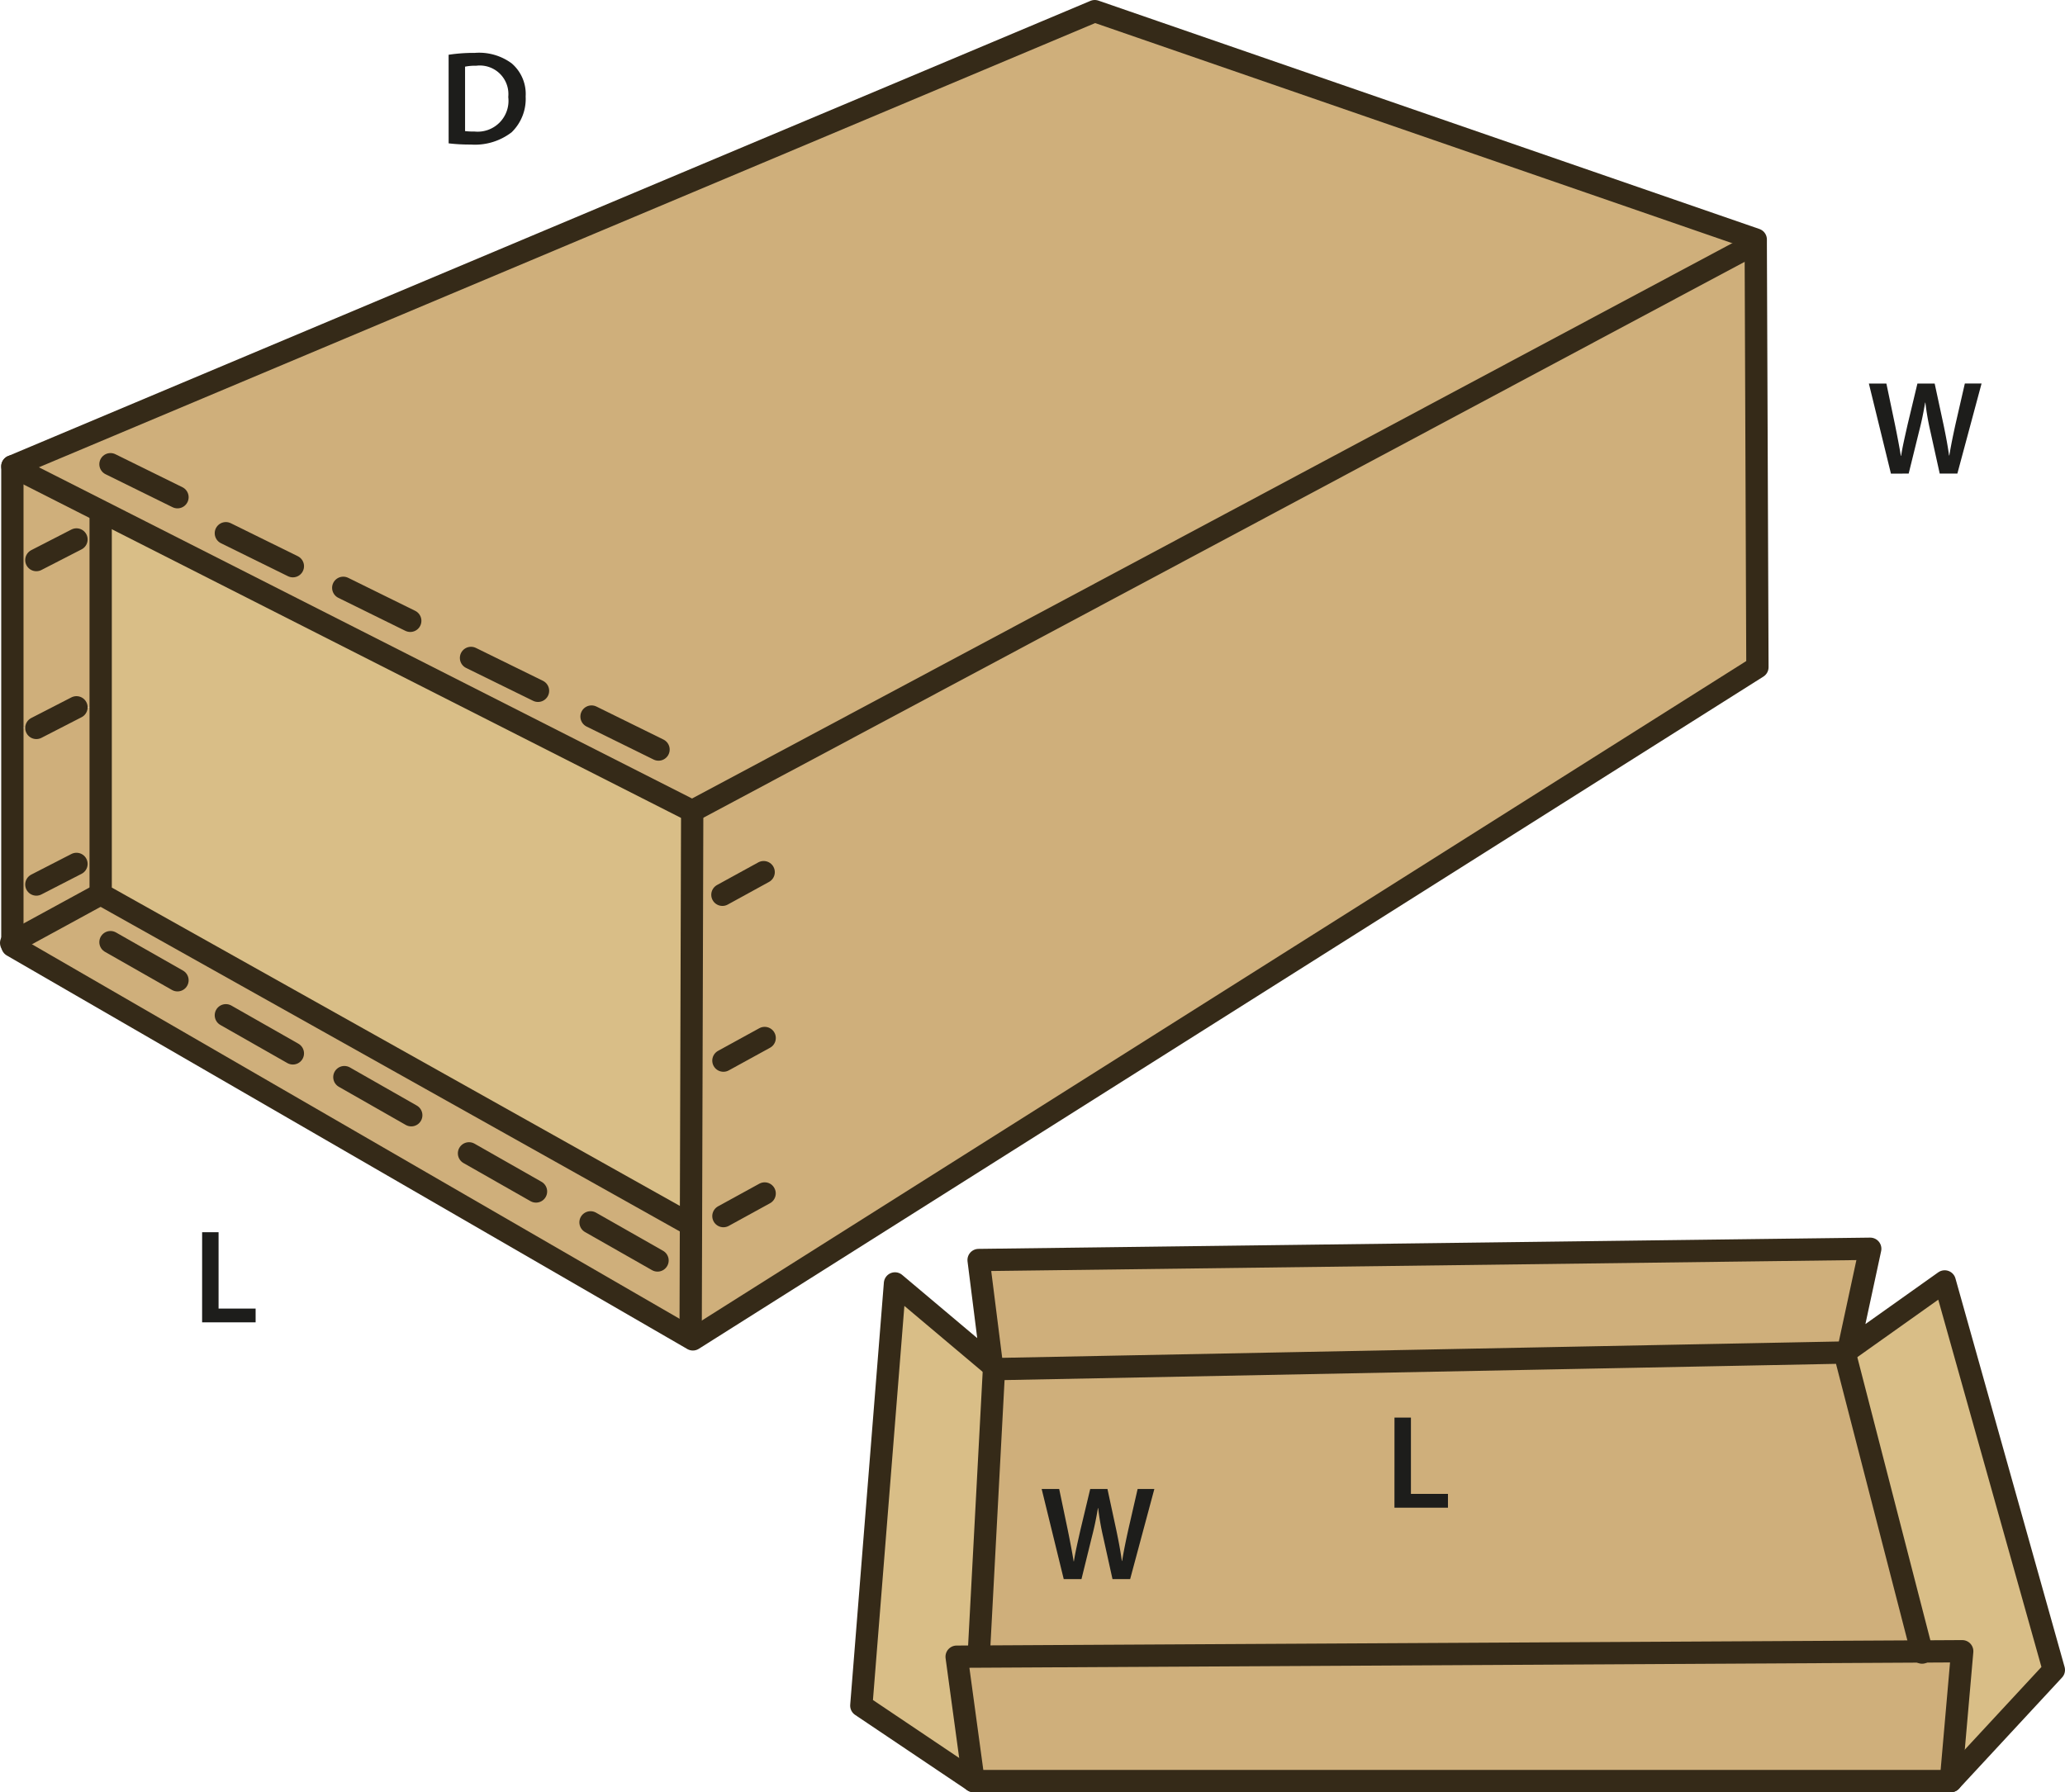<svg id="Layer_1" data-name="Layer 1" xmlns="http://www.w3.org/2000/svg" viewBox="0 0 185.23 160.8"><defs><style>.cls-1{fill:#cfaf7b;}.cls-2{fill:#d9be87;}.cls-3{fill:none;stroke:#352a18;stroke-linecap:round;stroke-linejoin:round;stroke-width:2px;}.cls-4{fill:#1d1d1b;}</style></defs><polygon class="cls-1" points="165.46 121.35 172.38 148.17 87.8 148.63 87.8 148.4 89.16 122.84 165.46 121.35"/><polygon class="cls-1" points="165.88 120.76 165.98 120.98 165.46 121.35 89.16 122.84 88.97 122.47 87.78 113.05 167.76 112.04 165.88 120.76"/><polygon class="cls-1" points="172.38 148.17 176.01 148.15 174.99 159.8 87.33 159.8 85.81 148.64 87.8 148.63 172.38 148.17"/><polygon class="cls-1" points="61.98 109.81 61.95 119.85 61.86 120 1.11 84.86 1.11 84.54 9.03 80.22 61.82 109.81 61.98 109.81"/><polygon class="cls-1" points="9.03 45.98 9.03 63.46 6.86 63.46 3.26 65.31 1.11 65.31 1.11 41.84 9.08 45.88 9.03 45.98"/><polygon class="cls-1" points="9.03 63.46 9.03 80.22 1.11 84.54 1.11 65.31 3.26 65.31 6.86 63.46 9.03 63.46"/><polygon class="cls-1" points="157.49 21.49 157.49 21.89 157.37 21.89 62.09 72.77 9.08 45.88 1.11 41.84 98.2 1 157.49 21.49"/><polygon class="cls-1" points="61.98 109.81 62.09 72.77 157.37 21.89 157.49 21.89 157.64 59.86 62.15 120.17 61.86 120 61.95 119.85 61.98 109.81"/><polygon class="cls-2" points="87.8 148.4 87.8 148.63 85.81 148.64 87.33 159.8 77.26 153.03 80.28 115.15 88.97 122.47 89.16 122.84 87.8 148.4"/><polygon class="cls-2" points="174.44 114.97 184.23 149.83 174.99 159.8 176.01 148.15 172.38 148.17 165.46 121.35 165.98 120.98 174.44 114.97"/><polygon class="cls-2" points="62.09 72.77 61.98 109.81 61.82 109.81 9.03 80.22 9.03 63.46 9.03 45.98 9.08 45.88 62.09 72.77"/><polygon class="cls-3" points="1.11 41.84 1.11 65.31 1.11 84.54 1.11 84.86 61.86 120 62.15 120.17 157.64 59.86 157.49 21.89 157.49 21.49 98.2 1 1.11 41.84"/><polyline class="cls-3" points="1.11 41.84 9.08 45.88 62.09 72.77 157.37 21.89"/><polyline class="cls-3" points="62.09 72.77 61.98 109.81 61.95 119.85"/><polyline class="cls-3" points="9.03 45.98 9.03 63.46 9.03 80.22 61.82 109.81"/><polyline class="cls-3" points="1 84.6 1.11 84.54 9.03 80.22"/><line class="cls-3" x1="64.8" y1="80.28" x2="68.5" y2="78.25"/><line class="cls-3" x1="64.89" y1="95.16" x2="68.59" y2="93.13"/><line class="cls-3" x1="64.89" y1="109.11" x2="68.59" y2="107.08"/><line class="cls-3" x1="9.91" y1="41.65" x2="15.92" y2="44.61"/><line class="cls-3" x1="20.26" y1="47.84" x2="26.27" y2="50.8"/><line class="cls-3" x1="30.79" y1="52.74" x2="36.8" y2="55.7"/><line class="cls-3" x1="42.25" y1="59.03" x2="48.26" y2="61.98"/><line class="cls-3" x1="53.06" y1="64.29" x2="59.07" y2="67.25"/><line class="cls-3" x1="6.86" y1="48.4" x2="3.26" y2="50.25"/><line class="cls-3" x1="6.86" y1="63.46" x2="3.26" y2="65.31"/><line class="cls-3" x1="6.86" y1="77.51" x2="3.26" y2="79.36"/><line class="cls-3" x1="9.91" y1="84.53" x2="15.92" y2="87.95"/><line class="cls-3" x1="20.26" y1="91.09" x2="26.27" y2="94.51"/><line class="cls-3" x1="30.89" y1="96.64" x2="36.89" y2="100.06"/><line class="cls-3" x1="42.07" y1="103.48" x2="48.08" y2="106.9"/><line class="cls-3" x1="52.97" y1="109.67" x2="58.98" y2="113.09"/><polygon class="cls-3" points="88.97 122.47 80.28 115.15 77.26 153.03 87.33 159.8 174.99 159.8 184.23 149.83 174.44 114.97 165.98 120.98 165.88 120.76 167.76 112.04 87.78 113.05 88.97 122.47"/><polyline class="cls-3" points="87.33 159.8 85.81 148.64 87.8 148.63 172.38 148.17 176.01 148.15 174.99 159.8"/><polyline class="cls-3" points="87.8 148.4 89.16 122.84 165.46 121.35 172.38 148.17 172.41 148.27"/><path class="cls-4" d="M41.024,5.526a15.008,15.008,0,0,1,2.351-.168,4.92,4.92,0,0,1,3.3.936,3.617,3.617,0,0,1,1.259,2.974,4.18,4.18,0,0,1-1.259,3.214,5.4,5.4,0,0,1-3.658,1.1,16.112,16.112,0,0,1-1.991-.108ZM42.5,12.375a5.5,5.5,0,0,0,.816.036,2.769,2.769,0,0,0,3.058-3.095A2.564,2.564,0,0,0,43.507,6.51a4.723,4.723,0,0,0-1.008.084Z" transform="translate(-0.783 -0.613)"/><path class="cls-4" d="M170.4,43.108l-1.98-8.083h1.571l.768,3.67c.2.983.4,2.015.528,2.818h.024c.132-.851.36-1.811.588-2.83l.876-3.658h1.547l.8,3.718c.2.959.371,1.859.491,2.735h.025c.143-.888.336-1.811.552-2.8l.839-3.658h1.5l-2.171,8.083h-1.583l-.84-3.8a23.32,23.32,0,0,1-.445-2.567h-.023c-.145.864-.3,1.643-.54,2.567l-.936,3.8Z" transform="translate(-0.783 -0.613)"/><path class="cls-4" d="M96.2,142.291l-1.979-8.084h1.571l.768,3.67c.2.983.4,2.016.528,2.818h.024c.131-.851.36-1.81.588-2.83l.875-3.658h1.547l.8,3.718c.2.96.371,1.859.491,2.735h.024c.144-.887.336-1.811.552-2.795l.839-3.658h1.5l-2.171,8.084h-1.583l-.84-3.8a23.038,23.038,0,0,1-.444-2.567h-.024c-.144.864-.3,1.643-.539,2.567l-.936,3.8Z" transform="translate(-0.783 -0.613)"/><path class="cls-4" d="M18.914,111.17h1.475v6.848h3.323v1.235h-4.8Z" transform="translate(-0.783 -0.613)"/><path class="cls-4" d="M125.868,127.8h1.475v6.847h3.322v1.236h-4.8Z" transform="translate(-0.783 -0.613)"/></svg>